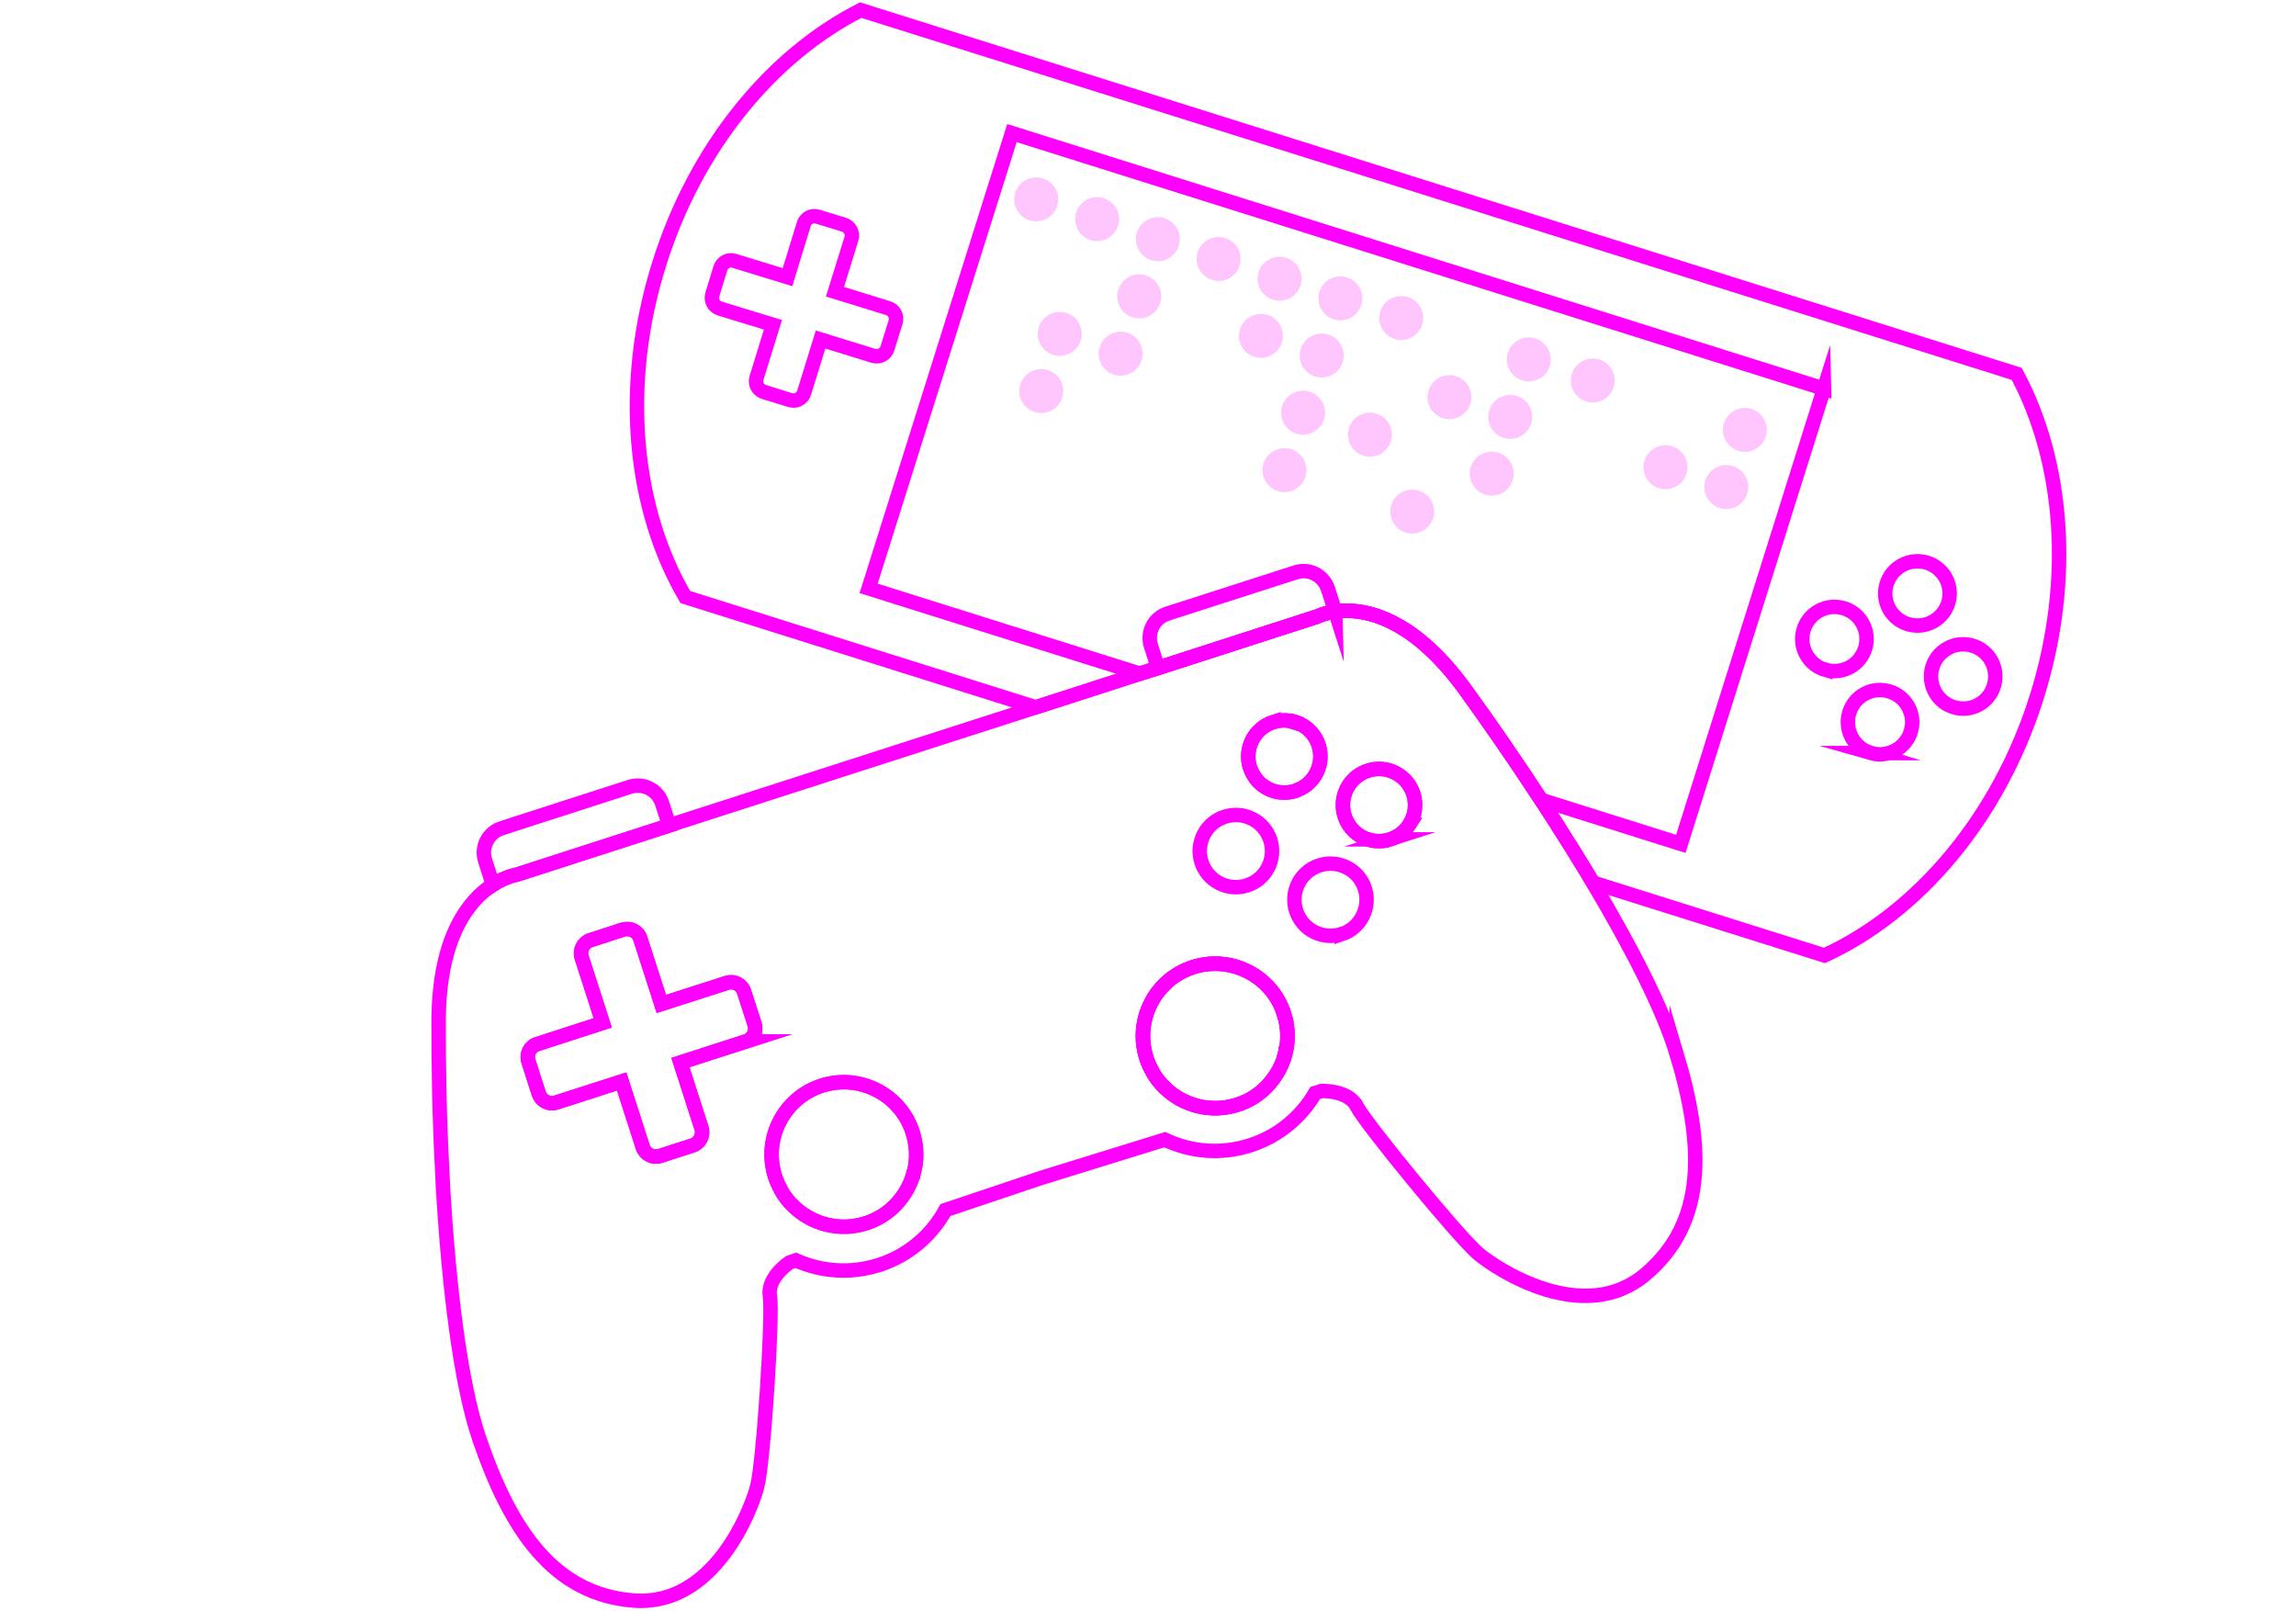 <?xml version="1.0" encoding="UTF-8"?>
<svg id="Layer_1" data-name="Layer 1" xmlns="http://www.w3.org/2000/svg" viewBox="0 0 159.07 111.6">
  <defs>
    <style>
      .cls-1 {
        fill: none;
        stroke: #f0f;
        stroke-miterlimit: 10;
      }

      .cls-2 {
        opacity: .27;
      }

      .cls-3 {
        fill: #ff2cfb;
      }
    </style>
  </defs>
  <g>
    <path class="cls-1" d="M92.51,42.37c-.79.11-1.25.35-1.25.35l-11.03,3.56-.49-1.54c-.3-.93.21-1.93,1.14-2.23l8.89-2.86c.93-.3,1.92.21,2.23,1.14l.51,1.59Z"/>
    <path class="cls-1" d="M88.95,70.23c-.84-2.63-3.67-4.07-6.3-3.23-2.63.85-4.07,3.67-3.23,6.3.09.3.22.58.37.85,0,.03.01.05.03.07.24.43.54.81.87,1.13,1.28,1.25,3.2,1.77,5.03,1.18,1.18-.37,2.12-1.16,2.72-2.14.25-.4.44-.82.56-1.28.02-.03.03-.07.03-.11.23-.88.22-1.83-.09-2.77Z"/>
    <path class="cls-1" d="M46.37,57.19l-3.41,1.1-7.19,2.32s-.71.1-1.62.69l-.54-1.69c-.3-.93.21-1.93,1.14-2.23l.98-.32,7.91-2.55c.93-.3,1.93.21,2.23,1.14l.5,1.54Z"/>
    <path class="cls-1" d="M51.68,72.15l-4.54,1.46,1.46,4.54c.16.5-.12,1.04-.61,1.2l-2.26.73c-.5.16-1.03-.11-1.2-.62l-1.46-4.54-4.54,1.46c-.5.16-1.03-.11-1.2-.61l-.72-2.25c-.16-.5.11-1.04.61-1.19l4.54-1.47-1.46-4.53c-.16-.5.11-1.04.61-1.2l2.25-.73c.5-.15,1.04.11,1.2.62l1.46,4.53,4.54-1.46c.5-.16,1.03.11,1.19.61l.73,2.26c.16.5-.11,1.03-.61,1.19Z"/>
    <path class="cls-1" d="M63.31,81.21s-.02.07-.03.1c-.12.46-.31.89-.56,1.29-.6.98-1.54,1.76-2.72,2.14-1.83.59-3.75.07-5.03-1.18-.34-.32-.64-.7-.87-1.13-.01-.03-.03-.05-.03-.07-.15-.27-.27-.55-.37-.85-.85-2.63.6-5.45,3.23-6.3,2.63-.84,5.45.6,6.3,3.23.3.94.32,1.89.09,2.77Z"/>
    <path class="cls-1" d="M89.04,73s-.01.08-.03.11c-.12.46-.31.89-.56,1.28-.6.98-1.54,1.77-2.72,2.14-1.83.59-3.75.07-5.03-1.18-.34-.32-.64-.7-.87-1.13-.01-.02-.02-.04-.03-.07-.15-.27-.27-.55-.37-.85-.85-2.63.6-5.45,3.23-6.3,2.63-.84,5.45.6,6.3,3.23.3.94.32,1.89.09,2.77Z"/>
    <path class="cls-1" d="M97.63,57.14c-.3.46-.76.83-1.32,1.01-1.32.43-2.73-.3-3.15-1.61-.09-.28-.13-.56-.12-.84.03-1.03.69-1.97,1.73-2.31,1.32-.43,2.72.3,3.15,1.61.24.75.11,1.53-.29,2.14Z"/>
    <path class="cls-1" d="M90.11,50.17l-.78-.24c.27.04.54.12.78.24Z"/>
    <path class="cls-1" d="M141.11,48.28c-2.67,8.49-8.3,14.97-14.71,17.91l-16.04-5.05c-.32-.55-.66-1.1-1-1.65-.17-.27-.34-.55-.51-.83-.04-.06-.08-.14-.13-.2-.64-1.02-1.29-2.05-1.95-3.05-1.79-2.74-3.61-5.37-5.27-7.66-3.79-5.21-7.22-5.63-8.99-5.39-.79.11-1.25.35-1.25.35l-11.03,3.56-1.25.4-7.22,2.33-24.28-7.64c-3.57-6.08-4.48-14.61-1.8-23.11,2.56-8.16,7.86-14.46,13.95-17.55l80.09,25.2c3.23,6.02,3.95,14.22,1.39,22.38Z"/>
    <path class="cls-1" d="M116.16,73.02c-.93-3.1-3.15-7.41-5.81-11.88-.32-.55-.66-1.1-1-1.65-.17-.27-.34-.55-.51-.83-.04-.06-.08-.14-.13-.2-.64-1.02-1.29-2.05-1.95-3.05-1.79-2.74-3.61-5.37-5.27-7.66-3.79-5.21-7.22-5.63-8.99-5.39-.79.11-1.25.35-1.25.35l-11.03,3.56-1.25.4-7.22,2.33-.14.05-5.97,1.92-19.28,6.21-3.41,1.1-7.19,2.32s-.71.1-1.62.69c-1.56,1.01-3.72,3.47-3.75,9.38-.01,3.11.05,6.68.24,10.29,0,0,0,0,0,0,.02.42.04.84.06,1.25.4,6.82,1.19,13.6,2.54,17.53,2.15,6.25,5.12,10.71,10.67,11.14,5.55.43,8.13-6.23,8.56-7.9.44-1.67,1.1-11.93.88-13.21-.21-1.28,1.36-2.31,1.36-2.31l.44-.15c1.76.79,3.79.95,5.77.32,2.04-.66,3.63-2.05,4.59-3.8l6.67-2.24.22-.07.2-.06,8.11-2.51c1.79.85,3.89,1.05,5.93.39,1.97-.64,3.52-1.96,4.49-3.62l.44-.14s1.87-.08,2.45,1.08c.58,1.15,7.1,9.11,8.43,10.21,1.32,1.1,7.3,5.01,11.56,1.41,4.26-3.59,4.06-8.94,2.16-15.27ZM51.68,72.15l-4.54,1.46,1.46,4.54c.16.5-.12,1.04-.61,1.2l-2.26.73c-.5.16-1.03-.11-1.2-.62l-1.46-4.54-4.54,1.46c-.5.16-1.03-.11-1.2-.61l-.72-2.25c-.16-.5.11-1.04.61-1.19l4.54-1.47-1.46-4.53c-.16-.5.11-1.04.61-1.2l2.25-.73c.5-.15,1.04.11,1.2.62l1.46,4.53,4.54-1.46c.5-.16,1.03.11,1.19.61l.73,2.26c.16.5-.11,1.03-.61,1.19ZM63.31,81.21s-.02.07-.03.1c-.12.46-.31.89-.56,1.29-.6.98-1.54,1.76-2.72,2.14-1.83.59-3.75.07-5.03-1.18-.34-.32-.64-.7-.87-1.13-.01-.03-.03-.05-.03-.07-.15-.27-.27-.55-.37-.85-.85-2.63.6-5.45,3.23-6.3,2.63-.84,5.45.6,6.3,3.23.3.94.32,1.89.09,2.77ZM88.22,50.02c.37-.12.75-.14,1.11-.09.27.04.54.12.78.24h.01c.57.3,1.03.81,1.24,1.46.4,1.26-.23,2.59-1.42,3.08-.06.03-.13.05-.19.07-1.11.36-2.29-.09-2.88-1.04-.11-.18-.2-.37-.27-.57-.42-1.32.3-2.73,1.62-3.16ZM84.86,56.58c1.32-.43,2.72.3,3.15,1.61.42,1.32-.3,2.73-1.62,3.15-1.32.42-2.72-.3-3.15-1.61-.42-1.32.3-2.73,1.61-3.15ZM89.04,73s-.01.08-.03.11c-.12.46-.31.89-.56,1.28-.6.98-1.54,1.77-2.72,2.14-1.83.59-3.75.07-5.03-1.18-.34-.32-.64-.7-.87-1.13-.01-.02-.02-.04-.03-.07-.15-.27-.27-.55-.37-.85-.85-2.63.6-5.45,3.23-6.3,2.63-.84,5.45.6,6.3,3.23.3.94.32,1.89.09,2.77ZM92.95,64.71c-1.32.42-2.73-.3-3.15-1.61-.43-1.32.3-2.73,1.61-3.15s2.73.29,3.15,1.61c.42,1.32-.3,2.73-1.61,3.16ZM96.31,58.15c-1.32.43-2.73-.3-3.15-1.61-.09-.28-.13-.56-.12-.84.03-1.03.69-1.97,1.73-2.31,1.32-.43,2.72.3,3.15,1.61.24.75.11,1.53-.29,2.14-.3.46-.76.83-1.32,1.01Z"/>
    <path class="cls-1" d="M89.94,54.72c-.06.03-.13.05-.19.07-1.11.36-2.29-.09-2.88-1.04-.11-.18-.2-.37-.27-.57-.42-1.32.3-2.73,1.62-3.16.37-.12.75-.14,1.11-.09l.78.24h.01c.57.3,1.03.81,1.24,1.46.4,1.26-.23,2.59-1.42,3.08Z"/>
    <path class="cls-1" d="M90.11,50.17l-.78-.24c.27.04.54.12.78.24Z"/>
    <path class="cls-1" d="M126.37,26.92l-9.92,31.54-9.68-3.05c-1.79-2.74-3.61-5.37-5.27-7.66-3.79-5.21-7.22-5.63-8.99-5.39-.79.11-1.25.35-1.25.35l-11.03,3.56-1.25.4-18.8-5.91,9.93-31.54,56.26,17.71Z"/>
    <path class="cls-1" d="M60.54,24.66l-3.69-1.14-1.14,3.69c-.12.4-.56.63-.96.51l-1.83-.57c-.4-.12-.63-.55-.51-.96l1.14-3.69-3.69-1.13c-.4-.13-.63-.55-.51-.96l.56-1.83c.13-.41.56-.64.96-.51l3.69,1.13,1.13-3.68c.13-.41.56-.64.96-.51l1.83.56c.4.13.63.56.51.96l-1.14,3.68,3.69,1.14c.41.13.63.56.51.96l-.57,1.83c-.12.4-.55.63-.96.51Z"/>
    <path class="cls-1" d="M126.47,46.41c-1.18-.34-1.86-1.58-1.52-2.76.34-1.18,1.58-1.86,2.76-1.52,1.19.34,1.86,1.58,1.52,2.76-.35,1.18-1.58,1.86-2.76,1.51Z"/>
    <path class="cls-1" d="M132.22,43.25c-1.18-.34-1.87-1.58-1.52-2.76.34-1.18,1.58-1.86,2.77-1.52,1.18.35,1.86,1.58,1.52,2.76-.35,1.18-1.58,1.86-2.76,1.52Z"/>
    <path class="cls-1" d="M129.63,52.17c-1.18-.35-1.86-1.58-1.52-2.76.34-1.19,1.58-1.86,2.76-1.52s1.87,1.58,1.52,2.76c-.34,1.18-1.58,1.86-2.77,1.52Z"/>
    <path class="cls-1" d="M135.39,49c-1.18-.34-1.86-1.58-1.52-2.76.34-1.18,1.58-1.86,2.76-1.52,1.19.34,1.86,1.58,1.52,2.76-.34,1.19-1.58,1.87-2.76,1.52Z"/>
  </g>
  <g>
    <g class="cls-2">
      <circle class="cls-3" cx="103.35" cy="32.81" r="1.26"/>
      <path class="cls-3" d="M104.8,33.28c-.26.8-1.12,1.24-1.92.98s-1.24-1.12-.98-1.92,1.12-1.24,1.92-.98,1.24,1.12.98,1.92ZM104.1,33.05c.13-.41-.09-.85-.5-.99s-.85.09-.99.5.09.85.5.99.85-.09.99-.5Z"/>
    </g>
    <g class="cls-2">
      <circle class="cls-3" cx="76.01" cy="15.18" r="1.26"/>
      <path class="cls-3" d="M77.46,15.65c-.26.8-1.12,1.24-1.92.98s-1.24-1.12-.98-1.92,1.12-1.24,1.92-.98,1.24,1.12.98,1.92ZM76.76,15.42c.13-.41-.09-.85-.5-.99s-.86.09-.99.5.09.85.5.99.85-.09.99-.5Z"/>
    </g>
    <g class="cls-2">
      <circle class="cls-3" cx="71.79" cy="13.81" r="1.26"/>
      <path class="cls-3" d="M73.24,14.28c-.26.8-1.12,1.24-1.92.98s-1.24-1.12-.98-1.92,1.12-1.24,1.92-.98,1.24,1.12.98,1.92ZM72.54,14.05c.13-.41-.09-.85-.5-.99s-.85.09-.99.5.09.85.5.99.85-.09.99-.5Z"/>
    </g>
    <g class="cls-2">
      <circle class="cls-3" cx="92.87" cy="20.67" r="1.26"/>
      <path class="cls-3" d="M94.31,21.14c-.26.8-1.12,1.24-1.92.98s-1.24-1.12-.98-1.92,1.12-1.24,1.92-.98,1.24,1.12.98,1.92ZM93.61,20.91c.13-.41-.09-.85-.5-.99s-.85.09-.99.5.09.85.5.99.85-.09.99-.5Z"/>
    </g>
    <g class="cls-2">
      <circle class="cls-3" cx="91.58" cy="24.63" r="1.26"/>
      <path class="cls-3" d="M93.02,25.1c-.26.8-1.12,1.24-1.92.98s-1.24-1.12-.98-1.92,1.12-1.24,1.92-.98,1.24,1.12.98,1.92ZM92.32,24.87c.13-.41-.09-.85-.5-.99s-.85.09-.99.5.09.85.5.99.85-.09.99-.5Z"/>
    </g>
    <g class="cls-2">
      <circle class="cls-3" cx="90.29" cy="28.59" r="1.26"/>
      <path class="cls-3" d="M91.73,29.06c-.26.8-1.12,1.24-1.92.98s-1.24-1.12-.98-1.92,1.12-1.24,1.92-.98,1.24,1.12.98,1.92ZM91.03,28.83c.13-.41-.09-.85-.5-.99s-.86.09-.99.5.09.85.5.99.85-.09.99-.5Z"/>
    </g>
    <g class="cls-2">
      <circle class="cls-3" cx="88.99" cy="32.57" r="1.26"/>
      <path class="cls-3" d="M90.44,33.04c-.26.8-1.12,1.24-1.92.98s-1.24-1.12-.98-1.92,1.12-1.24,1.92-.98,1.24,1.12.98,1.92ZM89.74,32.81c.13-.41-.09-.85-.5-.99s-.86.09-.99.5.09.85.5.99.85-.09.99-.5Z"/>
    </g>
    <g class="cls-2">
      <circle class="cls-3" cx="88.65" cy="19.31" r="1.26"/>
      <path class="cls-3" d="M90.1,19.78c-.26.8-1.12,1.24-1.92.98s-1.24-1.12-.98-1.92,1.12-1.24,1.92-.98,1.24,1.12.98,1.92ZM89.39,19.55c.13-.41-.09-.85-.5-.99s-.85.09-.99.5.09.85.5.99.85-.09.99-.5Z"/>
    </g>
    <g class="cls-2">
      <circle class="cls-3" cx="87.36" cy="23.27" r="1.26"/>
      <path class="cls-3" d="M88.81,23.74c-.26.8-1.12,1.24-1.92.98s-1.24-1.12-.98-1.92,1.12-1.24,1.92-.98,1.24,1.12.98,1.92ZM88.11,23.51c.13-.41-.09-.85-.5-.99s-.86.09-.99.5.09.85.5.99.85-.09.99-.5Z"/>
    </g>
    <g class="cls-2">
      <circle class="cls-3" cx="120.89" cy="29.78" r="1.26"/>
      <path class="cls-3" d="M122.34,30.25c-.26.8-1.12,1.24-1.92.98s-1.24-1.12-.98-1.92,1.12-1.24,1.92-.98,1.24,1.12.98,1.92ZM121.63,30.02c.13-.41-.09-.85-.5-.99s-.85.09-.99.5.09.85.5.99.85-.09.99-.5Z"/>
    </g>
    <g class="cls-2">
      <circle class="cls-3" cx="119.6" cy="33.74" r="1.26"/>
      <path class="cls-3" d="M121.05,34.21c-.26.8-1.12,1.24-1.92.98s-1.24-1.12-.98-1.92,1.12-1.24,1.92-.98,1.24,1.12.98,1.92ZM120.35,33.98c.13-.41-.09-.85-.5-.99s-.85.09-.99.5.09.85.5.99.85-.09.99-.5Z"/>
    </g>
    <g class="cls-2">
      <circle class="cls-3" cx="84.43" cy="17.94" r="1.26"/>
      <path class="cls-3" d="M85.88,18.41c-.26.8-1.12,1.24-1.92.98s-1.24-1.12-.98-1.92,1.12-1.24,1.92-.98,1.24,1.12.98,1.92ZM85.18,18.18c.13-.41-.09-.85-.5-.99s-.85.09-.99.5.09.85.5.99.85-.09.99-.5Z"/>
    </g>
    <g class="cls-2">
      <circle class="cls-3" cx="80.22" cy="16.57" r="1.26"/>
      <path class="cls-3" d="M81.67,17.04c-.26.8-1.12,1.24-1.92.98s-1.24-1.12-.98-1.92,1.12-1.24,1.92-.98,1.24,1.12.98,1.92ZM80.96,16.81c.13-.41-.09-.85-.5-.99s-.85.09-.99.5.09.85.5.99.85-.09.99-.5Z"/>
    </g>
    <g class="cls-2">
      <circle class="cls-3" cx="105.92" cy="24.9" r="1.26"/>
      <path class="cls-3" d="M107.37,25.37c-.26.8-1.12,1.24-1.92.98s-1.24-1.12-.98-1.92,1.12-1.24,1.92-.98,1.24,1.12.98,1.92ZM106.67,25.15c.13-.41-.09-.85-.5-.99s-.85.09-.99.5.09.85.5.99.85-.09.99-.5Z"/>
    </g>
    <g class="cls-2">
      <circle class="cls-3" cx="97.08" cy="22.03" r="1.26"/>
      <path class="cls-3" d="M98.53,22.5c-.26.8-1.12,1.24-1.92.98s-1.24-1.12-.98-1.92,1.12-1.24,1.92-.98,1.24,1.12.98,1.92ZM97.83,22.27c.13-.41-.09-.85-.5-.99s-.86.09-.99.5.09.85.5.99.85-.09.99-.5Z"/>
    </g>
    <g class="cls-2">
      <circle class="cls-3" cx="104.63" cy="28.88" r="1.26"/>
      <path class="cls-3" d="M106.08,29.35c-.26.8-1.12,1.24-1.92.98s-1.24-1.12-.98-1.92,1.12-1.24,1.92-.98,1.24,1.12.98,1.92ZM105.38,29.12c.13-.41-.09-.85-.5-.99s-.85.09-.99.5.09.85.5.99.85-.09.99-.5Z"/>
    </g>
    <g class="cls-2">
      <circle class="cls-3" cx="100.42" cy="27.51" r="1.26"/>
      <path class="cls-3" d="M101.87,27.98c-.26.8-1.12,1.24-1.92.98s-1.24-1.12-.98-1.92,1.12-1.24,1.92-.98,1.24,1.12.98,1.92ZM101.17,27.75c.13-.41-.09-.85-.5-.99s-.85.09-.99.5.09.85.5.99.85-.09.99-.5Z"/>
    </g>
    <g class="cls-2">
      <circle class="cls-3" cx="97.84" cy="35.44" r="1.26"/>
      <path class="cls-3" d="M99.29,35.91c-.26.8-1.12,1.24-1.92.98s-1.24-1.12-.98-1.92,1.12-1.24,1.92-.98,1.24,1.12.98,1.92ZM98.59,35.68c.13-.41-.09-.85-.5-.99s-.85.09-.99.5.09.85.5.99.85-.09.99-.5Z"/>
    </g>
    <g class="cls-2">
      <circle class="cls-3" cx="94.92" cy="30.11" r="1.26"/>
      <path class="cls-3" d="M96.36,30.58c-.26.8-1.12,1.24-1.92.98s-1.24-1.12-.98-1.92,1.12-1.24,1.92-.98,1.24,1.12.98,1.92ZM95.66,30.35c.13-.41-.09-.85-.5-.99s-.85.09-.99.5.09.85.5.99.85-.09.99-.5Z"/>
    </g>
    <g class="cls-2">
      <circle class="cls-3" cx="110.36" cy="26.36" r="1.26"/>
      <path class="cls-3" d="M111.8,26.83c-.26.8-1.12,1.24-1.92.98s-1.24-1.12-.98-1.92,1.12-1.24,1.92-.98,1.24,1.12.98,1.92ZM111.1,26.6c.13-.41-.09-.85-.5-.99s-.85.09-.99.5.09.85.5.99.85-.09.99-.5Z"/>
    </g>
    <g class="cls-2">
      <circle class="cls-3" cx="115.39" cy="32.37" r="1.26"/>
      <path class="cls-3" d="M116.84,32.84c-.26.8-1.12,1.24-1.92.98s-1.24-1.12-.98-1.92,1.12-1.24,1.92-.98,1.24,1.12.98,1.92ZM116.14,32.62c.13-.41-.09-.85-.5-.99s-.85.09-.99.5.09.85.5.99.85-.09.99-.5Z"/>
    </g>
    <g class="cls-2">
      <circle class="cls-3" cx="78.93" cy="20.53" r="1.26"/>
      <path class="cls-3" d="M80.38,21c-.26.8-1.12,1.24-1.92.98s-1.24-1.12-.98-1.92,1.12-1.24,1.92-.98,1.24,1.12.98,1.92ZM79.68,20.77c.13-.41-.09-.85-.5-.99s-.85.09-.99.5.09.85.5.99.85-.09.99-.5Z"/>
    </g>
    <g class="cls-2">
      <circle class="cls-3" cx="73.43" cy="23.13" r="1.26"/>
      <path class="cls-3" d="M74.87,23.6c-.26.8-1.12,1.24-1.92.98s-1.24-1.12-.98-1.92,1.12-1.24,1.92-.98,1.24,1.12.98,1.92ZM74.17,23.37c.13-.41-.09-.85-.5-.99s-.86.09-.99.5.09.85.5.99.85-.09.99-.5Z"/>
    </g>
    <g class="cls-2">
      <circle class="cls-3" cx="77.64" cy="24.5" r="1.26"/>
      <path class="cls-3" d="M79.09,24.97c-.26.8-1.12,1.24-1.92.98s-1.24-1.12-.98-1.92,1.12-1.24,1.92-.98,1.24,1.12.98,1.92ZM78.39,24.74c.13-.41-.09-.85-.5-.99s-.85.09-.99.5.09.85.5.99.85-.09.99-.5Z"/>
    </g>
    <g class="cls-2">
      <circle class="cls-3" cx="72.14" cy="27.09" r="1.26"/>
      <path class="cls-3" d="M73.59,27.56c-.26.8-1.12,1.24-1.92.98s-1.24-1.12-.98-1.92,1.12-1.24,1.92-.98,1.24,1.12.98,1.92ZM72.89,27.33c.13-.41-.09-.85-.5-.99s-.86.09-.99.5.09.85.5.99.85-.09.99-.5Z"/>
    </g>
  </g>
</svg>